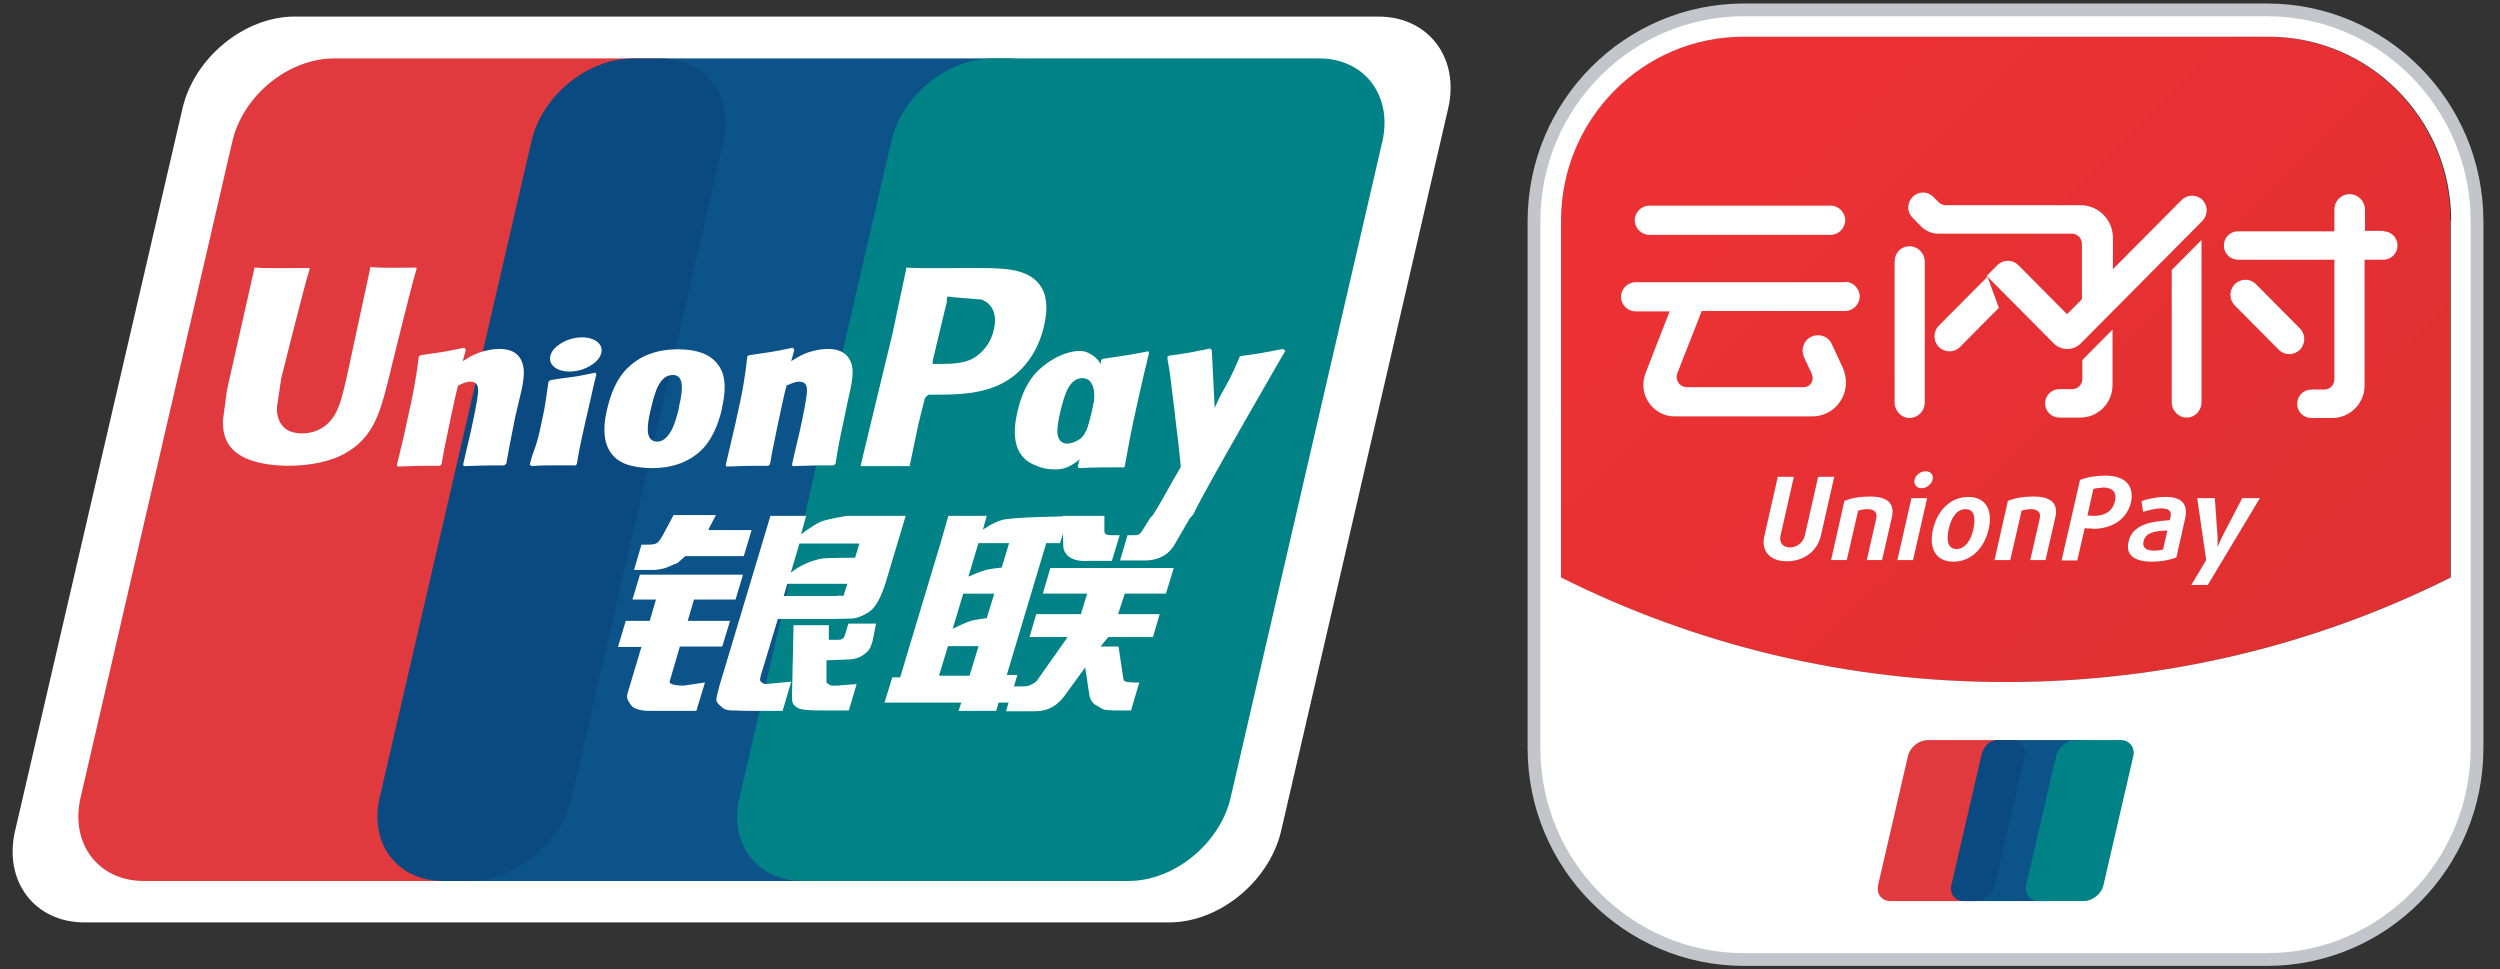 <svg width="98" height="38" viewBox="0 0 98 38" fill="none" xmlns="http://www.w3.org/2000/svg">
<rect x="0" y="0" width="98" height="38" fill="#333333" stroke="none"/>
<g clip-path="url(#clip0_823_2453)">
<path d="M61.176 22.636C66.431 25.266 72.347 26.736 78.616 26.736C84.885 26.736 90.8 25.266 96.055 22.636V8.649C96.055 4.673 92.859 1.439 88.895 1.439H68.321C64.372 1.439 61.161 4.657 61.161 8.649V22.636H61.176Z" fill="url(#paint0_linear_823_2453)"/>
<path d="M88.911 0.387H68.337C63.804 0.387 60.132 4.085 60.132 8.649V29.366C60.132 33.931 63.804 37.629 68.337 37.629H88.911C93.443 37.629 97.116 33.931 97.116 29.366V8.649C97.116 4.085 93.443 0.387 88.911 0.387ZM96.071 8.649V22.636C90.816 25.266 84.9 26.736 78.631 26.736C72.362 26.736 66.447 25.266 61.192 22.636V8.649C61.192 4.673 64.388 1.439 68.352 1.439H88.926C92.875 1.439 96.086 4.657 96.086 8.649H96.071Z" fill="white"/>
<path d="M70.043 22.002C69.413 22.002 69.013 21.63 69.167 20.996L69.689 18.69H70.319L69.797 20.996C69.735 21.29 69.904 21.46 70.165 21.46C70.427 21.46 70.672 21.29 70.749 20.996L71.272 18.69H71.902L71.379 20.996C71.226 21.646 70.672 22.002 70.043 22.002Z" fill="white"/>
<path d="M73.177 21.955L73.545 20.346C73.607 20.098 73.484 19.959 73.207 19.959C73.069 19.959 72.915 19.99 72.838 20.021L72.393 21.955H71.778L72.301 19.634C72.577 19.526 72.9 19.464 73.299 19.464C74.022 19.464 74.283 19.758 74.16 20.284L73.776 21.955H73.161H73.177Z" fill="white"/>
<path d="M74.376 21.955L74.929 19.526H75.544L74.991 21.955H74.376ZM75.329 19.139C75.129 19.139 75.006 18.984 75.052 18.799C75.098 18.613 75.282 18.474 75.482 18.474C75.682 18.474 75.805 18.613 75.759 18.799C75.713 18.984 75.528 19.139 75.329 19.139Z" fill="white"/>
<path d="M76.572 22.017C75.865 22.017 75.604 21.475 75.773 20.748C75.942 20.021 76.449 19.48 77.156 19.48C77.863 19.48 78.124 20.021 77.955 20.748C77.786 21.475 77.279 22.017 76.572 22.017ZM77.049 19.959C76.726 19.959 76.496 20.253 76.388 20.748C76.28 21.243 76.388 21.522 76.695 21.522C77.002 21.522 77.248 21.228 77.356 20.748C77.463 20.253 77.371 19.959 77.049 19.959Z" fill="white"/>
<path d="M79.585 21.955L79.954 20.346C80.015 20.098 79.892 19.959 79.615 19.959C79.477 19.959 79.323 19.99 79.247 20.021L78.801 21.955H78.186L78.709 19.634C78.986 19.526 79.308 19.464 79.708 19.464C80.43 19.464 80.691 19.758 80.568 20.284L80.184 21.955H79.569H79.585Z" fill="white"/>
<path d="M82.012 20.717C81.904 20.717 81.781 20.717 81.72 20.702L81.428 21.971H80.814L81.536 18.814C81.812 18.706 82.15 18.644 82.519 18.644C83.333 18.644 83.671 19.062 83.533 19.696C83.395 20.284 82.872 20.733 82.027 20.733L82.012 20.717ZM82.396 19.124C82.273 19.124 82.135 19.139 82.058 19.17L81.828 20.207C81.828 20.207 81.981 20.222 82.089 20.222C82.534 20.222 82.811 20.021 82.903 19.665C82.995 19.294 82.811 19.108 82.412 19.108L82.396 19.124Z" fill="white"/>
<path d="M84.347 22.017C83.625 22.017 83.317 21.723 83.44 21.228C83.594 20.563 84.301 20.439 85.054 20.392L85.085 20.269C85.146 20.021 84.992 19.928 84.716 19.928C84.485 19.928 84.193 20.006 84.009 20.067L83.948 19.65C84.163 19.557 84.531 19.48 84.885 19.48C85.499 19.48 85.791 19.727 85.653 20.346L85.315 21.847C85.115 21.94 84.731 22.017 84.362 22.017H84.347ZM84.962 20.795C84.516 20.81 84.101 20.857 84.024 21.228C83.978 21.46 84.117 21.584 84.439 21.584C84.562 21.584 84.731 21.568 84.793 21.537L84.962 20.795Z" fill="white"/>
<path d="M86.545 22.93H85.899L86.483 21.955L86.13 19.526H86.821L86.929 21.058C86.929 21.243 86.929 21.444 86.929 21.444C86.929 21.444 87.006 21.243 87.098 21.058L87.897 19.526H88.588L86.545 22.93Z" fill="white"/>
<path d="M75.573 29.011H78.877C79.23 29.011 79.445 29.305 79.368 29.645L78.201 34.689C78.124 35.045 77.771 35.323 77.417 35.323H74.114C73.76 35.323 73.545 35.045 73.622 34.689L74.79 29.645C74.867 29.289 75.22 29.011 75.573 29.011Z" fill="#E03A3E"/>
<path d="M78.446 29.011H81.719C82.073 29.011 81.919 29.305 81.827 29.645L80.659 34.689C80.582 35.045 80.597 35.323 80.26 35.323H76.987C76.633 35.323 76.418 35.045 76.495 34.689L77.663 29.645C77.74 29.289 77.955 29.011 78.308 29.011" fill="#004B85" fill-opacity="0.95"/>
<path d="M81.811 29.011H83.133C83.486 29.011 83.701 29.305 83.624 29.645L82.457 34.689C82.38 35.045 82.026 35.323 81.673 35.323H79.921C79.568 35.323 79.353 35.045 79.43 34.689L80.597 29.645C80.674 29.289 81.028 29.011 81.381 29.011H81.811Z" fill="#008286"/>
<path d="M64.65 9.206H71.764C72.071 9.206 72.332 8.943 72.332 8.634C72.332 8.324 72.071 8.061 71.764 8.061H64.65C64.342 8.061 64.081 8.324 64.081 8.634C64.081 8.943 64.342 9.206 64.65 9.206Z" fill="white"/>
<path d="M75.451 10.258C75.451 9.933 75.189 9.654 74.852 9.654C74.513 9.654 74.268 9.917 74.268 10.258V15.781C74.268 16.106 74.529 16.385 74.852 16.385C75.174 16.385 75.451 16.122 75.451 15.781V10.258Z" fill="white"/>
<path d="M90.155 12.873L88.434 11.14C88.204 10.908 87.835 10.908 87.605 11.14C87.374 11.372 87.374 11.743 87.605 11.975L89.325 13.708C89.556 13.94 89.925 13.94 90.155 13.708C90.386 13.476 90.386 13.105 90.155 12.873Z" fill="white"/>
<path d="M72.332 11.062H64.112C63.804 11.062 63.543 11.325 63.543 11.635C63.543 11.944 63.804 12.207 64.112 12.207H65.448L64.496 14.652C64.45 14.791 64.419 14.93 64.419 15.085C64.419 15.766 64.972 16.323 65.648 16.323H71.041C71.779 16.323 72.362 15.72 72.362 14.992C72.362 14.807 72.317 14.621 72.255 14.451L71.809 13.492C71.671 13.182 71.318 13.058 71.01 13.197C70.703 13.337 70.58 13.693 70.719 14.002L71.026 14.667C71.026 14.667 71.056 14.76 71.056 14.822C71.056 15.023 70.903 15.178 70.703 15.178H66.124C65.909 15.178 65.725 15.008 65.725 14.776C65.725 14.729 65.725 14.667 65.755 14.621L66.708 12.192H72.332C72.639 12.192 72.9 11.929 72.9 11.619C72.9 11.31 72.639 11.047 72.332 11.047V11.062Z" fill="white"/>
<path d="M93.444 9.051H92.706V8.216C92.706 7.891 92.445 7.612 92.107 7.612C91.769 7.612 91.508 7.875 91.508 8.216V9.067H87.728C87.421 9.067 87.175 9.314 87.175 9.624C87.175 9.933 87.421 10.181 87.728 10.181H91.508V14.869C91.508 15.085 91.339 15.271 91.108 15.271H90.601C90.294 15.271 90.048 15.519 90.048 15.828C90.048 16.137 90.294 16.385 90.601 16.385H91.431C92.122 16.385 92.691 15.813 92.691 15.116V10.181H93.428C93.736 10.181 93.982 9.933 93.982 9.624C93.982 9.314 93.736 9.067 93.428 9.067L93.444 9.051Z" fill="white"/>
<path d="M81.628 14.853C81.628 15.07 81.459 15.255 81.228 15.255H80.721C80.414 15.255 80.168 15.503 80.168 15.812C80.168 16.122 80.414 16.369 80.721 16.369H81.551C82.242 16.369 82.811 15.797 82.811 15.101V12.919L81.628 14.11V14.853Z" fill="white"/>
<path d="M86.314 9.392L85.131 10.583V15.766C85.131 16.091 85.392 16.37 85.715 16.37C86.037 16.37 86.299 16.107 86.299 15.766V9.392H86.314Z" fill="white"/>
<path d="M86.345 7.844C86.114 7.612 85.746 7.612 85.515 7.844L82.826 10.552V9.314C82.826 8.618 82.258 8.045 81.566 8.045H76.265C76.173 8.045 76.081 7.999 76.004 7.937L75.789 7.72C75.558 7.488 75.205 7.488 74.975 7.72C74.744 7.953 74.744 8.308 74.975 8.54L75.359 8.927C75.528 9.067 75.743 9.159 75.973 9.159H81.213C81.428 9.159 81.612 9.33 81.612 9.562V11.728L81.028 12.316L79.123 10.397C78.893 10.165 78.524 10.165 78.293 10.397L77.879 10.815L80.506 13.461C80.798 13.755 81.274 13.755 81.566 13.461L86.329 8.664C86.56 8.432 86.56 8.061 86.329 7.829L86.345 7.844Z" fill="white"/>
<path d="M77.909 10.846L76.004 12.764C75.773 12.996 75.773 13.368 76.004 13.6C76.234 13.832 76.603 13.832 76.834 13.6L78.355 12.068L77.909 10.846Z" fill="white"/>
<path d="M54.047 0.65H11.547C9.581 0.65 7.614 2.259 7.153 4.255L0.592 32.569C0.131 34.55 1.36 36.159 3.312 36.159H45.827C47.794 36.159 49.76 34.55 50.221 32.569L56.767 4.255C57.228 2.274 55.999 0.65 54.032 0.65H54.047Z" fill="white"/>
<path d="M13.1 2.29H25.883C27.666 2.29 28.772 3.76 28.357 5.555L22.411 31.27C21.996 33.065 20.198 34.534 18.416 34.534H5.632C3.85 34.534 2.744 33.065 3.158 31.27L9.105 5.555C9.52 3.744 11.302 2.29 13.1 2.29Z" fill="#E03A3E"/>
<path d="M24.808 2.29H39.497C41.279 2.29 40.48 3.76 40.066 5.555L34.119 31.27C33.704 33.065 33.827 34.534 32.045 34.534H17.356C15.573 34.534 14.467 33.065 14.882 31.27L20.828 5.555C21.243 3.744 23.026 2.29 24.823 2.29" fill="#004B85" fill-opacity="0.95"/>
<path d="M38.929 2.29H51.712C53.495 2.29 54.601 3.76 54.186 5.555L48.24 31.27C47.825 33.065 46.027 34.534 44.245 34.534H31.461C29.679 34.534 28.557 33.065 28.988 31.27L34.934 5.555C35.349 3.744 37.131 2.29 38.929 2.29Z" fill="#008286"/>
<path fill-rule="evenodd" clip-rule="evenodd" d="M36.792 26.489H38.006L38.359 25.328H37.161L36.808 26.489H36.792ZM37.76 23.271L37.345 24.648C37.345 24.648 37.806 24.416 38.052 24.338C38.298 24.276 38.682 24.23 38.682 24.23L38.974 23.271H37.76ZM38.359 21.275L37.96 22.605C37.96 22.605 38.406 22.404 38.651 22.342C38.897 22.28 39.266 22.25 39.266 22.25L39.558 21.29H38.359V21.275ZM41.018 21.275L39.466 26.458H39.881L39.558 27.541H39.143L39.051 27.866H37.576L37.683 27.541H34.672L34.979 26.551H35.286L36.869 21.29L37.176 20.223H38.682L38.529 20.764C38.529 20.764 38.928 20.47 39.312 20.377C39.696 20.269 41.878 20.238 41.878 20.238L41.555 21.29H41.033L41.018 21.275Z" fill="white"/>
<path d="M41.679 20.223H43.292V20.826C43.292 20.934 43.385 20.981 43.569 20.981H43.892L43.584 21.986H42.709C41.956 22.048 41.664 21.708 41.679 21.352L41.648 20.238L41.679 20.223Z" fill="white"/>
<path d="M41.894 24.972H40.358L40.619 24.075H42.37L42.616 23.27H40.88L41.172 22.265H46.012L45.705 23.27H44.091L43.83 24.075H45.459L45.197 24.972H43.446L43.139 25.344H43.845L44.014 26.458C44.03 26.566 44.03 26.643 44.076 26.69C44.106 26.736 44.322 26.752 44.445 26.752H44.66L44.337 27.85H43.784C43.692 27.85 43.569 27.85 43.4 27.835C43.231 27.835 43.123 27.726 43 27.665C42.893 27.618 42.754 27.494 42.708 27.278L42.539 26.164L41.74 27.262C41.479 27.618 41.141 27.881 40.557 27.881H39.435L39.727 26.906H40.158C40.281 26.906 40.388 26.86 40.465 26.814C40.542 26.783 40.619 26.736 40.696 26.612L41.863 24.957L41.894 24.972Z" fill="white"/>
<path d="M25.053 22.528H29.125L28.833 23.503H27.204L26.959 24.338H28.618L28.311 25.344H26.651L26.252 26.705C26.206 26.86 26.651 26.876 26.805 26.876L27.635 26.752L27.297 27.866H25.422C25.268 27.866 25.161 27.85 24.992 27.804C24.838 27.758 24.761 27.696 24.7 27.587C24.639 27.479 24.531 27.386 24.608 27.154L25.145 25.359H24.224L24.531 24.338H25.468L25.714 23.503H24.792L25.084 22.528H25.053Z" fill="white"/>
<path d="M27.788 20.779H29.463L29.156 21.8H26.866L26.62 22.017C26.513 22.125 26.482 22.079 26.344 22.156C26.221 22.218 25.944 22.342 25.591 22.342H24.854L25.145 21.352H25.361C25.545 21.352 25.668 21.336 25.745 21.29C25.822 21.244 25.898 21.135 25.991 20.965L26.405 20.191H28.065L27.773 20.748L27.788 20.779Z" fill="white"/>
<path fill-rule="evenodd" clip-rule="evenodd" d="M31 22.451C31 22.451 31.461 22.033 32.23 21.894C32.414 21.863 33.52 21.863 33.52 21.863L33.689 21.306H31.338L31 22.451ZM33.198 22.884H30.862L30.724 23.363H32.752C32.983 23.333 33.044 23.363 33.059 23.363L33.213 22.899L33.198 22.884ZM30.186 20.223H31.6L31.4 20.95C31.4 20.95 31.846 20.594 32.168 20.455C32.475 20.331 33.198 20.223 33.198 20.223H35.502L34.719 22.837C34.581 23.286 34.427 23.58 34.335 23.704C34.242 23.843 34.15 23.951 33.95 24.06C33.751 24.168 33.582 24.23 33.413 24.245C33.259 24.245 33.029 24.261 32.706 24.261H30.493L29.863 26.35C29.802 26.551 29.771 26.659 29.817 26.706C29.848 26.752 29.925 26.814 30.032 26.814L31.016 26.721L30.678 27.866H29.587C29.249 27.866 28.988 27.866 28.803 27.851C28.634 27.851 28.465 27.851 28.342 27.758C28.235 27.665 28.081 27.556 28.081 27.433C28.081 27.324 28.142 27.139 28.204 26.876L30.201 20.223H30.186Z" fill="white"/>
<path d="M34.334 24.477L34.211 25.112C34.15 25.313 34.104 25.468 33.95 25.591C33.796 25.715 33.612 25.854 33.182 25.854L32.398 25.885V26.597C32.383 26.798 32.429 26.783 32.475 26.814C32.506 26.845 32.536 26.86 32.582 26.875H32.828L33.581 26.814L33.274 27.85H32.413C31.814 27.85 31.353 27.85 31.215 27.711C31.061 27.618 31.046 27.494 31.046 27.293L31.107 24.508H32.49V25.081H32.797C32.905 25.081 32.982 25.081 33.028 25.034C33.074 25.003 33.105 24.957 33.12 24.895L33.258 24.446H34.349L34.334 24.477Z" fill="white"/>
<path d="M14.514 10.506C14.467 10.738 13.576 14.854 13.576 14.854C13.377 15.689 13.254 16.277 12.777 16.664C12.516 16.881 12.194 16.989 11.84 16.989C11.256 16.989 10.918 16.695 10.857 16.138V15.952C10.857 15.952 11.026 14.838 11.026 14.823C11.026 14.823 11.963 11.063 12.132 10.568C12.132 10.537 12.132 10.521 12.132 10.506C10.319 10.521 9.996 10.506 9.981 10.475C9.981 10.506 9.919 10.753 9.919 10.753L8.967 14.977L8.89 15.333L8.736 16.509C8.736 16.865 8.798 17.143 8.936 17.376C9.366 18.134 10.611 18.258 11.302 18.258C12.209 18.258 13.054 18.072 13.622 17.716C14.606 17.128 14.867 16.2 15.098 15.38L15.205 14.962C15.205 14.962 16.158 11.063 16.327 10.552C16.327 10.521 16.327 10.506 16.327 10.49C15.021 10.506 14.621 10.49 14.498 10.46" fill="white"/>
<path d="M19.814 18.242C19.168 18.242 18.938 18.242 18.185 18.273L18.154 18.211C18.216 17.917 18.293 17.639 18.354 17.345L18.446 16.958C18.584 16.339 18.723 15.627 18.738 15.411C18.738 15.287 18.8 14.962 18.431 14.962C18.277 14.962 18.108 15.039 17.955 15.117C17.862 15.442 17.678 16.355 17.586 16.772C17.401 17.654 17.386 17.747 17.309 18.196L17.248 18.258C16.587 18.258 16.357 18.258 15.588 18.288L15.558 18.227C15.681 17.701 15.819 17.174 15.926 16.648C16.249 15.241 16.326 14.684 16.418 13.972L16.48 13.925C17.217 13.817 17.401 13.802 18.2 13.631L18.262 13.709L18.139 14.157C18.277 14.08 18.4 13.987 18.538 13.925C18.923 13.74 19.337 13.678 19.568 13.678C19.921 13.678 20.305 13.771 20.459 14.188C20.613 14.56 20.521 15.008 20.305 15.89L20.198 16.339C19.998 17.329 19.967 17.515 19.845 18.18L19.768 18.242H19.814Z" fill="white"/>
<path d="M22.518 18.242C22.134 18.242 21.873 18.242 21.642 18.242C21.397 18.242 21.166 18.242 20.813 18.273V18.242L20.767 18.211C20.859 17.84 20.92 17.7 20.966 17.577C21.012 17.437 21.058 17.314 21.151 16.927C21.258 16.432 21.335 16.091 21.381 15.782C21.427 15.488 21.458 15.24 21.504 14.946H21.535L21.566 14.9C21.95 14.838 22.196 14.807 22.441 14.776C22.703 14.745 22.948 14.683 23.348 14.606V14.637L23.379 14.668C23.302 14.977 23.225 15.287 23.164 15.596C23.087 15.906 23.025 16.215 22.948 16.524C22.81 17.174 22.749 17.422 22.718 17.592C22.687 17.762 22.672 17.855 22.61 18.195L22.58 18.227L22.549 18.257L22.518 18.242Z" fill="white"/>
<path d="M26.621 15.952C26.591 16.122 26.437 16.741 26.237 17.004C26.099 17.206 25.93 17.314 25.761 17.314C25.715 17.314 25.392 17.314 25.392 16.834C25.392 16.602 25.438 16.355 25.5 16.092C25.669 15.333 25.869 14.699 26.375 14.699C26.775 14.699 26.806 15.163 26.621 15.921M28.296 16.014C28.527 15.024 28.358 14.56 28.127 14.266C27.789 13.833 27.205 13.693 26.591 13.693C26.222 13.693 25.346 13.724 24.655 14.374C24.163 14.823 23.933 15.457 23.794 16.061C23.656 16.664 23.502 17.763 24.501 18.18C24.808 18.304 25.254 18.351 25.546 18.351C26.283 18.351 27.036 18.149 27.589 17.546C28.035 17.051 28.235 16.324 28.296 16.03" fill="white"/>
<path d="M44.014 18.319C43.23 18.319 43.015 18.319 42.293 18.35L42.247 18.288C42.447 17.546 42.631 16.803 42.816 16.06C43.046 15.086 43.092 14.668 43.169 14.111L43.23 14.065C43.999 13.956 44.214 13.925 45.013 13.771L45.044 13.832C44.89 14.436 44.752 15.055 44.613 15.674C44.321 16.958 44.214 17.608 44.091 18.288L44.014 18.35V18.319Z" fill="white"/>
<path d="M42.847 16.029C42.816 16.184 42.662 16.819 42.462 17.082C42.324 17.267 42.017 17.391 41.833 17.391C41.786 17.391 41.464 17.391 41.448 16.927C41.448 16.695 41.495 16.447 41.556 16.184C41.725 15.441 41.925 14.823 42.432 14.823C42.831 14.823 43 15.287 42.831 16.045M44.383 16.107C44.614 15.117 43.707 16.014 43.553 15.689C43.338 15.178 43.477 14.142 42.585 13.801C42.232 13.662 41.433 13.848 40.742 14.482C40.25 14.931 40.019 15.55 39.881 16.153C39.743 16.757 39.589 17.855 40.588 18.242C40.895 18.381 41.187 18.412 41.479 18.397C42.478 18.335 43.246 16.819 43.815 16.215C44.245 15.736 44.322 16.385 44.398 16.107" fill="white"/>
<path d="M32.69 18.242C32.045 18.242 31.829 18.242 31.077 18.273L31.046 18.211C31.107 17.917 31.184 17.639 31.246 17.345L31.338 16.958C31.476 16.339 31.614 15.627 31.63 15.411C31.63 15.287 31.691 14.962 31.323 14.962C31.169 14.962 31 15.039 30.831 15.117C30.739 15.442 30.554 16.355 30.462 16.772C30.278 17.654 30.262 17.747 30.186 18.196L30.124 18.258C29.463 18.258 29.233 18.258 28.48 18.288L28.449 18.227C28.572 17.701 28.695 17.174 28.818 16.648C29.141 15.241 29.218 14.684 29.294 13.972L29.356 13.925C30.093 13.817 30.278 13.802 31.077 13.631L31.138 13.709L31.015 14.157C31.138 14.08 31.292 13.987 31.415 13.925C31.784 13.74 32.214 13.678 32.444 13.678C32.797 13.678 33.182 13.771 33.351 14.188C33.504 14.56 33.397 15.008 33.197 15.89L33.105 16.339C32.89 17.329 32.859 17.515 32.752 18.18L32.675 18.242H32.69Z" fill="white"/>
<path d="M38.253 10.506H37.715C36.317 10.521 35.764 10.506 35.533 10.49C35.518 10.598 35.472 10.784 35.472 10.784L34.98 13.105C34.98 13.105 33.781 18.041 33.735 18.273C34.949 18.273 35.441 18.273 35.656 18.273C35.702 18.041 35.994 16.664 35.994 16.664C35.994 16.664 36.24 15.643 36.255 15.612C36.255 15.612 36.332 15.503 36.409 15.472H36.516C37.561 15.472 38.744 15.472 39.666 14.791C40.296 14.327 40.727 13.631 40.926 12.78C40.972 12.579 41.018 12.331 41.018 12.084C41.018 11.759 40.957 11.434 40.773 11.187C40.296 10.521 39.359 10.506 38.268 10.506M38.959 12.919C38.852 13.43 38.514 13.863 38.084 14.08C37.73 14.25 37.3 14.265 36.855 14.265H36.562V14.142C36.562 14.142 37.116 11.821 37.116 11.836V11.713L37.146 11.62L37.361 11.651C37.361 11.651 38.452 11.743 38.483 11.743C38.913 11.914 39.098 12.347 38.959 12.904" fill="white"/>
<path d="M50.36 13.739L50.299 13.678C49.5 13.832 49.361 13.863 48.639 13.956L48.578 14.002C48.578 14.002 48.578 14.018 48.578 14.033C48.04 15.287 48.055 15.008 47.61 15.998C47.61 15.952 47.61 15.921 47.61 15.875L47.502 13.724L47.441 13.662C46.611 13.817 46.596 13.848 45.827 13.941L45.766 13.987C45.766 13.987 45.766 14.049 45.766 14.08C45.858 14.59 45.843 14.467 45.935 15.256C45.981 15.643 46.042 16.029 46.073 16.401C46.15 17.035 46.196 17.345 46.288 18.304C45.766 19.17 45.643 19.495 45.151 20.253L45.182 20.331C45.935 20.3 46.104 20.3 46.657 20.3L46.78 20.16C47.195 19.248 50.391 13.739 50.391 13.739" fill="white"/>
<path d="M23.225 14.281C23.655 13.987 23.702 13.569 23.348 13.353C22.98 13.136 22.349 13.198 21.919 13.508C21.489 13.802 21.443 14.219 21.796 14.436C22.15 14.652 22.795 14.591 23.225 14.281Z" fill="white"/>
<path d="M46.687 20.238L46.057 21.321C45.858 21.692 45.489 21.955 44.905 21.971H43.906L44.198 20.98H44.398C44.505 20.98 44.582 20.98 44.628 20.95C44.675 20.95 44.721 20.888 44.751 20.841L45.12 20.253H46.672L46.687 20.238Z" fill="white"/>
<path d="M88.865 0.387H68.368C63.819 0.387 60.132 4.1 60.132 8.68V29.32C60.132 33.9 63.819 37.613 68.368 37.613H88.865C93.413 37.613 97.1 33.9 97.1 29.32V8.68C97.1 4.1 93.413 0.387 88.865 0.387Z" stroke="#C4C5CB" stroke-width="0.5" stroke-miterlimit="10"/>
</g>
<defs>
<linearGradient id="paint0_linear_823_2453" x1="64.342" y1="-0.248" x2="89.174" y2="24.428" gradientUnits="userSpaceOnUse">
<stop stop-color="#EE3135"/>
<stop offset="1" stop-color="#E13031"/>
</linearGradient>
<clipPath id="clip0_823_2453">
<rect width="97" height="38" fill="white" transform="translate(0.5)"/>
</clipPath>
</defs>
</svg>
